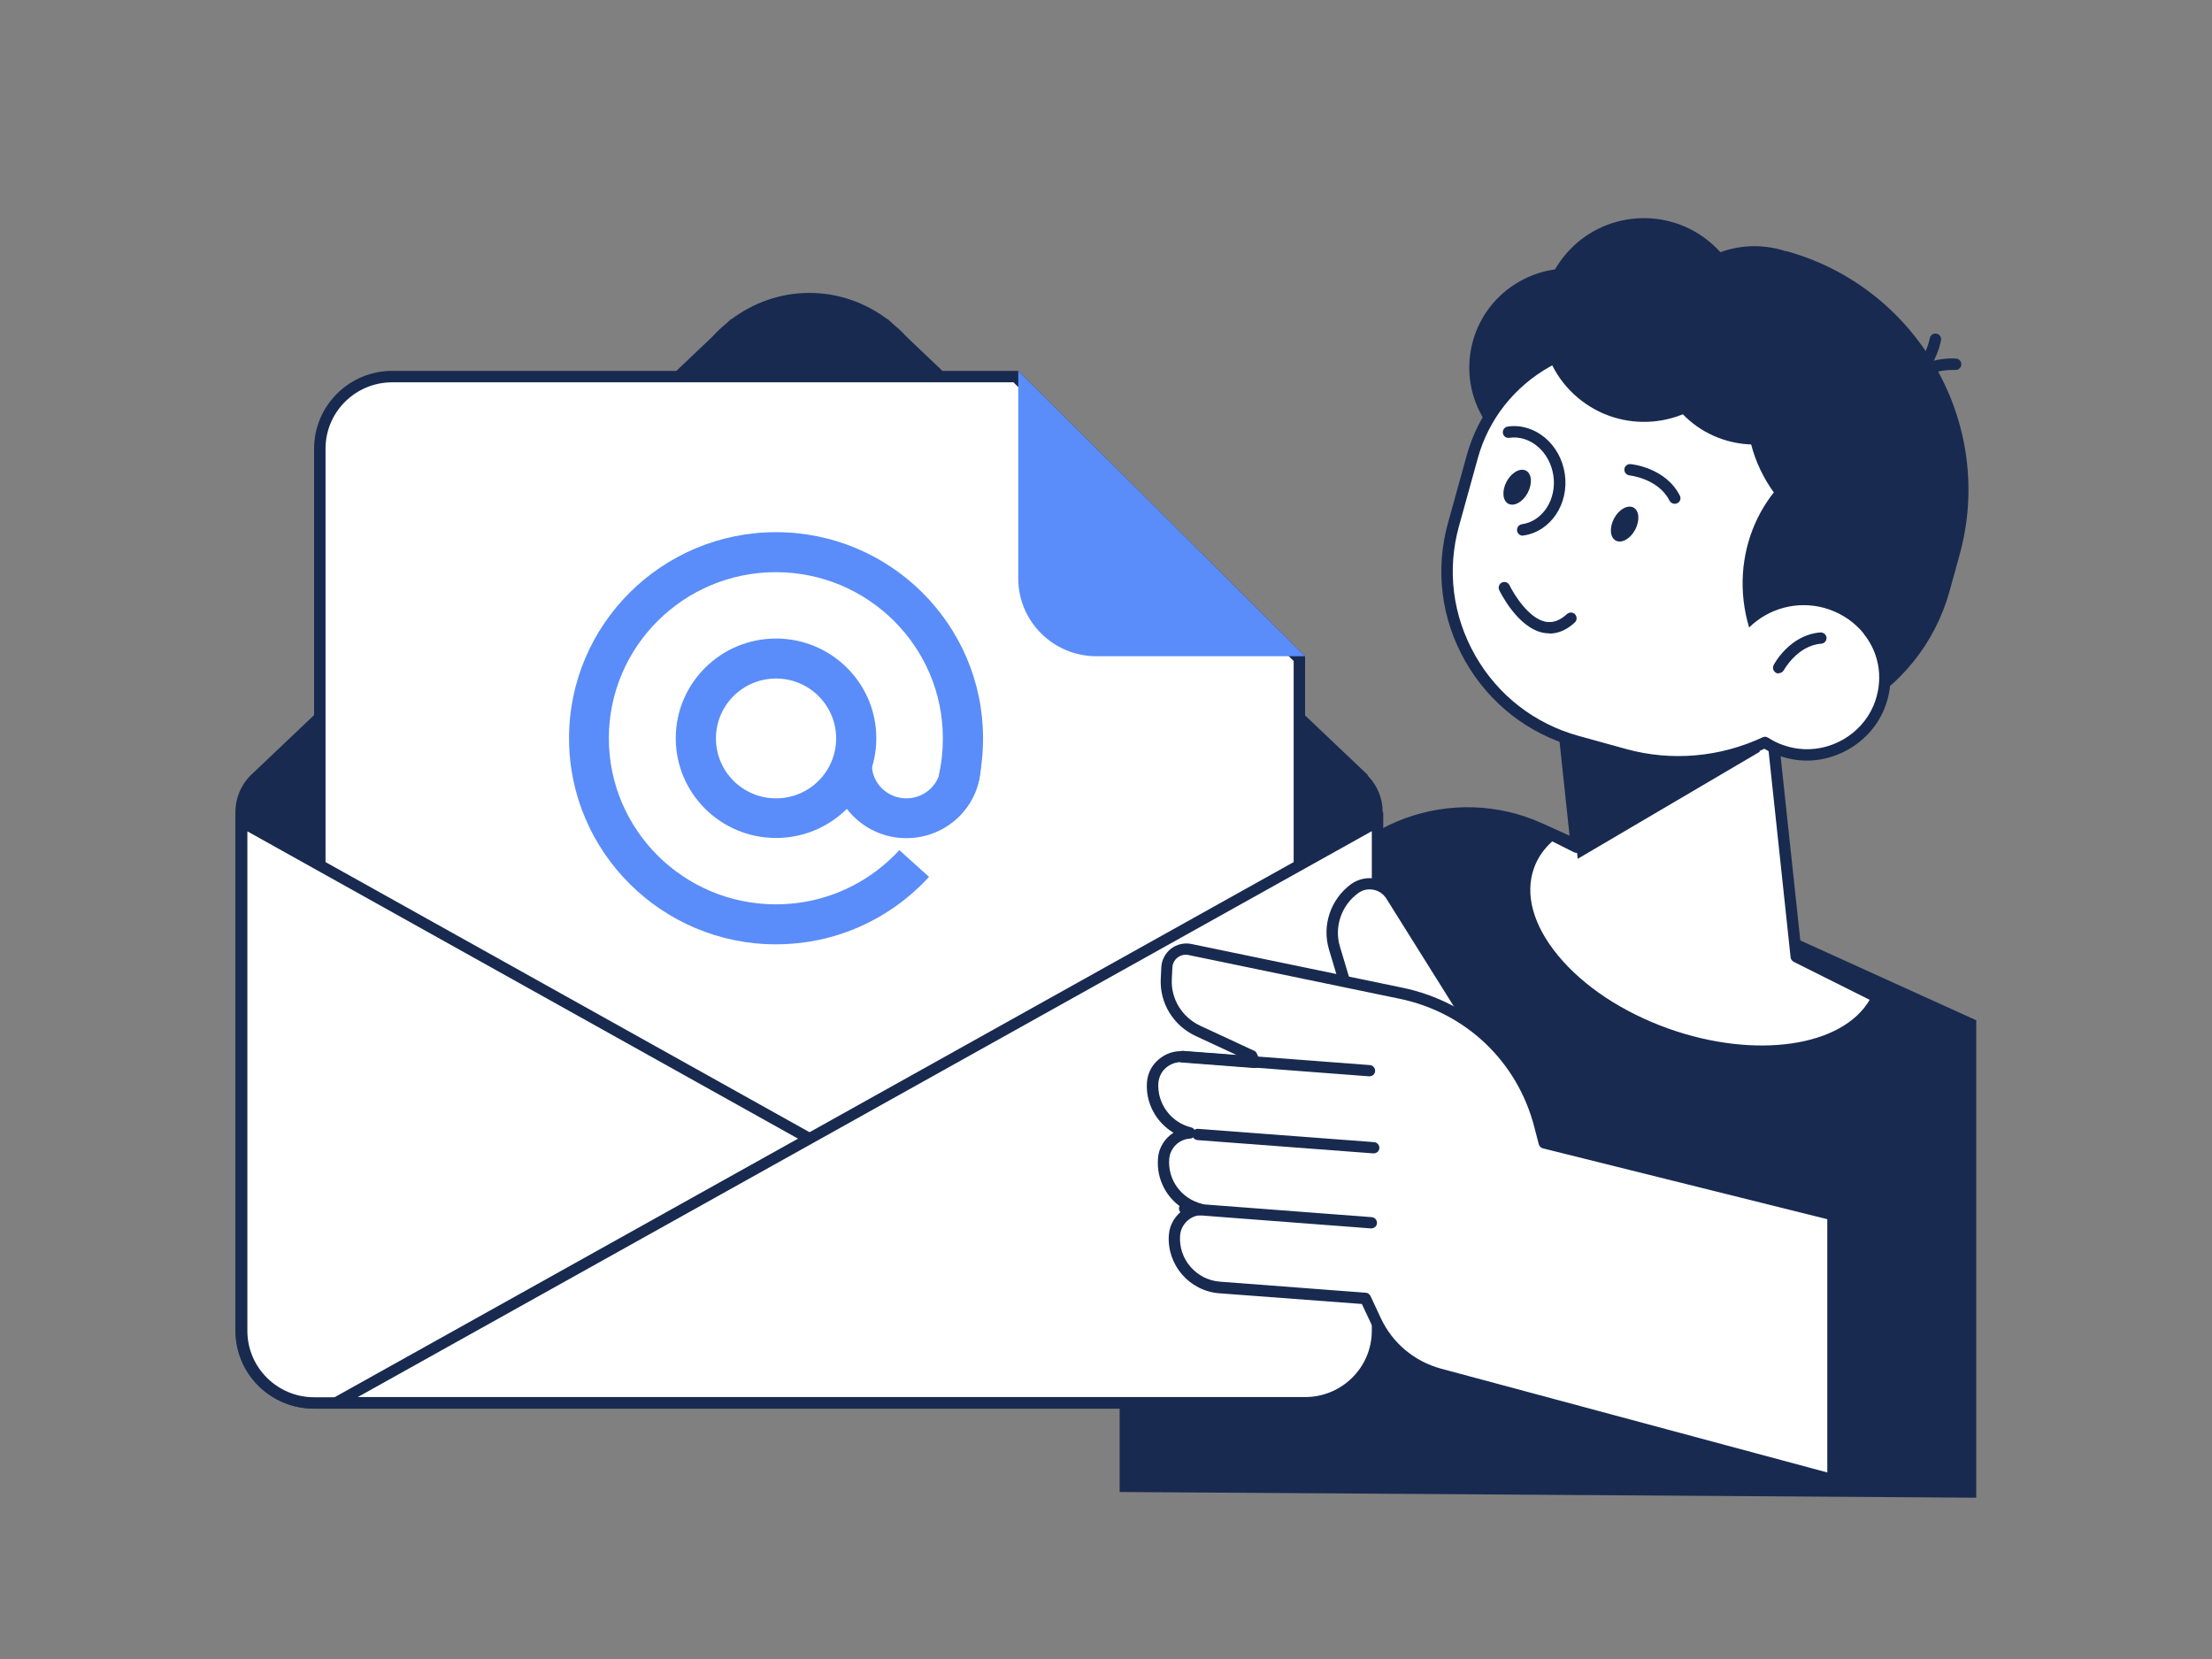 <?xml version="1.0" encoding="UTF-8"?>
<svg id="_レイヤー_1" data-name="レイヤー_1" xmlns="http://www.w3.org/2000/svg" xmlns:xlink="http://www.w3.org/1999/xlink" viewBox="0 0 120 90">
  <rect x="0" y="0" width="120" height="90" fill="#808080" stroke="none"/>
  <defs>
    <style>
      .cls-1 {
        fill: none;
      }

      .cls-2 {
        fill: #5a8df9;
      }

      .cls-3 {
        fill: #fff;
      }

      .cls-4 {
        fill: #182a50;
      }

      .cls-5 {
        clip-path: url(#clippath);
      }
    </style>
    <clipPath id="clippath">
      <rect class="cls-1" x="12.79" y="11.83" width="94.41" height="69.4"/>
    </clipPath>
  </defs>
  <g class="cls-5">
    <g>
      <path class="cls-4" d="M107.21,81.23v-25.88l-23.51-10.67c-4.9-2.23-10.69-.12-12.99,4.74l-9.97,21.04v10.48l46.46.31h0Z"/>
      <path class="cls-4" d="M74.22,42.06l-25.04-23.79c-.24-.27-.5-.5-.77-.73l-.25-.23s0,0-.03,0c-1.18-.88-2.63-1.42-4.22-1.42s-3.04.54-4.22,1.42c-.02,0-.03,0-.03,0l-.25.23c-.28.23-.53.47-.77.73l-25.04,23.79c-.55.55-.83,1.27-.83,1.99v28.14c0,2.33,1.9,4.22,4.24,4.22h53.76c2.34,0,4.24-1.89,4.24-4.22v-28.14c0-.72-.28-1.44-.83-1.99h0Z"/>
      <path class="cls-3" d="M17.35,67.67V24.34c0-2.16,1.76-3.91,3.93-3.91h33.83l15.38,15.3v31.93H17.35Z"/>
      <path class="cls-4" d="M54.98,20.74l15.2,15.12v31.5H17.66V24.34c0-1.99,1.62-3.6,3.62-3.6h33.7ZM55.24,20.12H21.28c-2.34,0-4.24,1.89-4.24,4.22v43.63h53.76v-32.37l-15.56-15.48Z"/>
      <path class="cls-3" d="M17.04,76.11c-2.17,0-3.93-1.75-3.93-3.91v-27.62l56.51,31.53H17.04Z"/>
      <path class="cls-4" d="M13.42,45.1l55.01,30.7H17.04c-2,0-3.62-1.62-3.62-3.6v-27.09ZM12.79,44.05v28.15c0,2.33,1.9,4.22,4.24,4.22h53.76L12.79,44.05Z"/>
      <path class="cls-3" d="M18.23,76.11l56.51-31.53v27.62c0,2.16-1.76,3.91-3.93,3.91H18.23Z"/>
      <path class="cls-4" d="M74.42,45.1v27.09c0,1.99-1.62,3.6-3.62,3.6H19.41l55.01-30.7ZM75.05,44.05l-58.01,32.37h53.76c2.34,0,4.24-1.89,4.24-4.22v-28.15Z"/>
      <path class="cls-2" d="M55.24,20.12v11.26c0,2.33,1.9,4.22,4.24,4.22h11.32l-15.56-15.48Z"/>
      <path class="cls-2" d="M42.1,51.23c-6.19,0-11.23-5.01-11.23-11.18s5.04-11.18,11.23-11.18,11.23,5.01,11.23,11.18c0,.84-.09,1.68-.28,2.49l-2.12-.48c.15-.65.22-1.33.22-2.01,0-4.97-4.06-9.01-9.06-9.01s-9.06,4.04-9.06,9.01,4.06,9.01,9.06,9.01c2,0,3.9-.64,5.49-1.84.43-.33.84-.7,1.21-1.1l1.61,1.45c-.45.5-.96.95-1.5,1.37-1.97,1.49-4.32,2.29-6.81,2.29h0Z"/>
      <path class="cls-2" d="M42.1,45.46c-3,0-5.44-2.42-5.44-5.41s2.44-5.41,5.44-5.41,5.44,2.42,5.44,5.41-2.44,5.41-5.44,5.41ZM42.1,36.81c-1.8,0-3.26,1.45-3.26,3.25s1.46,3.25,3.26,3.25,3.26-1.45,3.26-3.25-1.46-3.25-3.26-3.25Z"/>
      <path class="cls-2" d="M49.17,45.47c-2.23,0-4.04-1.79-4.04-3.98h2.17c0,1,.84,1.82,1.87,1.82s1.87-.82,1.87-1.82h2.17c0,2.2-1.81,3.98-4.04,3.98Z"/>
      <path class="cls-4" d="M87.54,38.18l4.97,1.37c5.71,1.57,11.67-1.79,13.25-7.47l.54-1.96c1.98-7.11-2.25-14.53-9.4-16.5l-1.09,1.81c-4.48-1.23-9.16,1.4-10.4,5.86l-2.46,8.84c-.97,3.47,1.1,7.09,4.58,8.05h0Z"/>
      <path class="cls-4" d="M87.78,24.62c2.6-1.46,3.51-4.75,2.04-7.33-1.47-2.58-4.77-3.49-7.37-2.03-2.6,1.46-3.51,4.75-2.04,7.33,1.47,2.58,4.77,3.49,7.37,2.03Z"/>
      <path class="cls-3" d="M97.44,51.91l-2.05-19.14-11.15,1.18,1.29,12.02-1.38-.69c-.57.47-.99,1.04-1.23,1.71-1.13,3.15,2.21,7.23,7.48,9.11,5.07,1.81,10.07.9,11.45-1.99l-4.41-2.2h0Z"/>
      <path class="cls-4" d="M95.52,57.33c-1.64,0-3.43-.31-5.23-.94-2.6-.92-4.83-2.4-6.28-4.17-1.48-1.81-1.98-3.7-1.39-5.33.25-.7.7-1.32,1.32-1.84.1-.08.23-.1.34-.04l.88.44-1.22-11.46c0-.08.02-.16.07-.23.05-.06.13-.11.21-.11l11.15-1.18c.17-.02.32.11.34.27l2.03,18.97,4.25,2.12c.15.07.21.26.14.41-.95,2-3.5,3.09-6.6,3.09h0ZM84.2,45.65c-.46.42-.79.9-.98,1.44-.51,1.42-.05,3.1,1.29,4.73,1.38,1.68,3.51,3.09,6,3.98,4.73,1.68,9.43.99,10.92-1.56l-4.12-2.06c-.09-.05-.16-.14-.17-.24l-2.01-18.83-10.53,1.11,1.25,11.71c.01.11-.04.22-.13.29-.09.06-.21.07-.32.02l-1.2-.6h0Z"/>
      <path class="cls-4" d="M95.47,40.78l-9.88,5.81-1.26-11.75,2.45-1.15,5.01-.53,3.68,7.62Z"/>
      <path class="cls-3" d="M101.91,38.42c.63-1.49.34-3.07-.55-4.21.11-.28.2-.58.29-.87l1.85-6.64c.61-2.19-.7-4.48-2.9-5.09l-10.13-2.79c-4.56-1.26-9.33,1.43-10.59,5.97l-1.02,3.68c-1.41,5.07,1.61,10.36,6.7,11.76l2.61.72c2.62.72,5.3.42,7.59-.66.5.32,1.08.55,1.72.64,1.86.26,3.71-.78,4.44-2.5h0Z"/>
      <path class="cls-4" d="M91.05,41.64c-1,0-2-.13-2.98-.4l-2.61-.72c-2.54-.7-4.66-2.35-5.97-4.65-1.31-2.3-1.64-4.96-.94-7.49l1.02-3.68c.63-2.28,2.13-4.17,4.21-5.35,2.08-1.17,4.48-1.47,6.77-.84l10.13,2.79c2.38.65,3.77,3.11,3.12,5.47l-1.85,6.64c-.07.23-.14.48-.24.74.93,1.28,1.11,2.91.48,4.38-.78,1.83-2.79,2.97-4.77,2.69-.61-.09-1.18-.28-1.7-.6-1.48.67-3.07,1.01-4.67,1.01h0ZM88.17,18.81c-1.42,0-2.82.36-4.09,1.08-1.93,1.09-3.33,2.86-3.91,4.97l-1.02,3.68c-.66,2.37-.35,4.86.88,7.02,1.23,2.16,3.22,3.7,5.6,4.36l2.61.72c2.45.67,5.06.44,7.38-.64.1-.05.21-.04.3.02.48.31,1.02.51,1.6.59,1.71.24,3.44-.74,4.11-2.32.56-1.32.37-2.78-.51-3.9-.07-.08-.08-.2-.05-.3.11-.31.2-.58.28-.85l1.85-6.64c.56-2.04-.64-4.15-2.68-4.71l-10.13-2.79c-.73-.2-1.47-.3-2.21-.3h0Z"/>
      <path class="cls-4" d="M98.97,32.98c1.54.43,2.65,1.65,2.98,3.11,2.91-3.05,4.09-7.49,2.87-11.68-1.8-.69-3.84-.71-5.7.09-3.63,1.56-5.39,5.69-4.23,9.54,1.04-1.02,2.57-1.47,4.08-1.06h0Z"/>
      <path class="cls-4" d="M96.49,36.54s-.1-.01-.14-.04c-.15-.08-.21-.27-.13-.42.03-.07.88-1.64,2.53-1.77.17-.01.32.11.34.28.01.17-.12.32-.29.33-1.3.1-2.02,1.43-2.03,1.44-.06.1-.16.16-.28.16h0Z"/>
      <path class="cls-4" d="M88.71,28.73c-.26.5-.73.76-1.05.6-.32-.17-.36-.7-.1-1.2.26-.49.73-.76,1.05-.6.32.17.36.7.1,1.2Z"/>
      <path class="cls-4" d="M82.88,26.73c-.26.5-.73.76-1.05.6-.32-.17-.36-.7-.1-1.2.26-.49.73-.76,1.05-.6.32.17.36.7.1,1.2Z"/>
      <path class="cls-4" d="M90.85,27.33c-.11,0-.22-.06-.28-.17-.6-1.2-2.16-1.37-2.17-1.37-.17-.02-.29-.17-.28-.34.02-.17.17-.29.34-.27.08,0,1.91.2,2.67,1.71.08.15.02.34-.14.41-.04.02-.09.03-.14.03h0Z"/>
      <path class="cls-4" d="M84.06,34.36c-.11,0-.22-.01-.33-.03-1.41-.27-2.36-2.24-2.4-2.32-.07-.15,0-.34.15-.41.16-.07.34,0,.41.15.24.49,1.04,1.8,1.96,1.98.39.07.77-.06,1.16-.42.13-.11.32-.11.44.02.11.13.11.32-.02.44-.43.4-.89.6-1.37.6h0Z"/>
      <path class="cls-4" d="M82.61,29.06c-.15,0-.29-.11-.31-.27-.02-.17.09-.32.26-.35,1.13-.16,1.9-1.35,1.71-2.64-.19-1.29-1.26-2.21-2.39-2.05-.17.03-.33-.09-.35-.26-.02-.17.09-.32.26-.35,1.47-.21,2.86.94,3.1,2.57.24,1.63-.77,3.13-2.24,3.34-.02,0-.03,0-.04,0h0Z"/>
      <path class="cls-4" d="M93.42,20.94c1.99-2.33,1.7-5.82-.64-7.79-2.34-1.98-5.85-1.69-7.83.63-1.99,2.33-1.7,5.82.64,7.79,2.34,1.98,5.85,1.69,7.83-.63Z"/>
      <path class="cls-4" d="M103.15,21.42c-.06,0-.11-.02-.16-.04-.15-.09-.2-.28-.11-.42,1-1.65,3.14-1.52,3.23-1.51.17.01.3.16.29.33-.01.17-.16.3-.33.29-.02,0-1.85-.11-2.65,1.21-.06.1-.16.15-.27.15h0Z"/>
      <path class="cls-4" d="M102.97,21.23c-.13,0-.25-.09-.3-.22-.05-.16.04-.34.2-.39,1.48-.46,1.82-2.25,1.82-2.27.03-.17.19-.28.36-.25.17.03.28.19.25.36-.02.09-.4,2.19-2.25,2.76-.03,0-.06.01-.09.01h0Z"/>
      <path class="cls-4" d="M98.53,15.81c5.44,2.26,8.52,8.16,7.13,13.96-1.51.49-3.19.56-4.85.1-4.33-1.19-6.92-5.48-5.78-9.58.54-1.95,1.83-3.51,3.51-4.48h0Z"/>
      <path class="cls-4" d="M89.97,17.3c-.79,2.86.89,5.83,3.77,6.62,2.88.79,5.86-.89,6.65-3.75.8-2.86-.89-5.83-3.77-6.62-2.88-.79-5.86.89-6.65,3.75Z"/>
      <path class="cls-3" d="M80.59,56.75l-5.11-8.17c-.43-.68-1.34-.86-1.99-.38-1.01.74-1.45,2.03-1.09,3.22l.98,3.27,7.21,2.05Z"/>
      <path class="cls-4" d="M80.59,57.06s-.06,0-.09-.01l-7.21-2.05c-.1-.03-.18-.11-.21-.21l-.98-3.27c-.4-1.32.09-2.75,1.2-3.56.38-.27.86-.38,1.32-.29.46.09.87.37,1.11.76l5.11,8.17c.07.11.06.25-.02.35-.06.08-.15.12-.25.12h0ZM73.63,54.45l6.27,1.79-4.69-7.49c-.16-.25-.41-.43-.7-.48-.29-.06-.59,0-.84.19-.9.66-1.3,1.82-.98,2.89l.93,3.11h0Z"/>
      <path class="cls-3" d="M99.46,65.89l-15.66-3.89-.25-.96c-.94-3.62-3.87-6.4-7.55-7.17l-11.44-2.37c-.63-.13-1.23.33-1.26.98l-.03.63c-.05,1.19.62,2.29,1.71,2.8l2.93,1.36.16.35-3.91-.3c-.85-.06-1.6.57-1.66,1.42-.08,1.29.79,2.42,2.01,2.73-.75.04-1.36.62-1.42,1.38-.1,1.31.77,2.46,2.01,2.76-.75.04-1.36.62-1.42,1.38-.11,1.46.99,2.73,2.45,2.84l7.91.6.56,1.2c.67,1.43,1.94,2.49,3.47,2.91l21.34,5.74v-14.38h0Z"/>
      <path class="cls-4" d="M99.46,80.59s-.05,0-.08,0l-21.34-5.74c-1.62-.44-2.96-1.56-3.67-3.07l-.49-1.04-7.73-.58c-1.63-.12-2.86-1.55-2.74-3.17.04-.58.37-1.09.84-1.39-.95-.56-1.52-1.61-1.43-2.76.04-.58.37-1.09.84-1.39-.93-.56-1.51-1.59-1.44-2.71.03-.49.25-.94.63-1.26.38-.33.86-.49,1.36-.45l2.91.22-2.26-1.05c-1.2-.56-1.95-1.77-1.89-3.09l.03-.63c.02-.4.21-.76.52-1.01.31-.24.72-.34,1.11-.26l11.44,2.37c3.83.79,6.81,3.62,7.79,7.39l.2.78,15.48,3.85c.14.03.24.16.24.3v14.38c0,.1-.05.19-.12.24-.06.04-.12.06-.19.06ZM64.07,57.62c-.3,0-.58.11-.81.3-.25.21-.39.51-.42.83-.07,1.12.68,2.14,1.78,2.41.15.04.25.18.23.33-.02.15-.14.27-.29.28-.6.03-1.08.51-1.13,1.1-.09,1.14.66,2.16,1.78,2.44.15.04.25.18.23.33-.02.15-.14.27-.29.28-.6.03-1.08.51-1.13,1.1-.1,1.28.87,2.41,2.16,2.51l7.91.6c.11,0,.21.08.26.18l.56,1.2c.63,1.35,1.82,2.35,3.27,2.74l20.95,5.63v-13.74l-15.42-3.84c-.11-.03-.2-.11-.23-.22l-.25-.96c-.92-3.54-3.72-6.2-7.31-6.94l-11.44-2.37c-.21-.04-.43,0-.6.14-.17.13-.27.33-.28.55l-.03.63c-.05,1.07.56,2.05,1.53,2.51l2.93,1.36c.07.03.12.08.15.15l.16.35c.05.1.04.22-.02.31-.06.09-.17.14-.28.13l-3.91-.3s-.07,0-.1,0h0Z"/>
      <path class="cls-4" d="M74.52,62.57h-.02l-9.53-.72c-.17-.01-.3-.16-.29-.33.01-.17.16-.3.33-.28l9.53.72c.17.01.3.16.29.33-.01.16-.15.28-.31.28h0Z"/>
      <path class="cls-4" d="M74.29,58.39h-.02l-10.12-.77c-.17-.01-.3-.16-.29-.33.01-.17.16-.3.33-.28l10.12.77c.17.01.3.16.29.33-.01.16-.15.28-.31.28h0Z"/>
      <path class="cls-4" d="M74.39,66.64h-.02l-10.12-.77c-.17-.01-.3-.16-.29-.33.01-.17.16-.3.33-.28l10.12.77c.17.01.3.16.29.33-.01.16-.15.28-.31.28h0Z"/>
    </g>
  </g>
</svg>